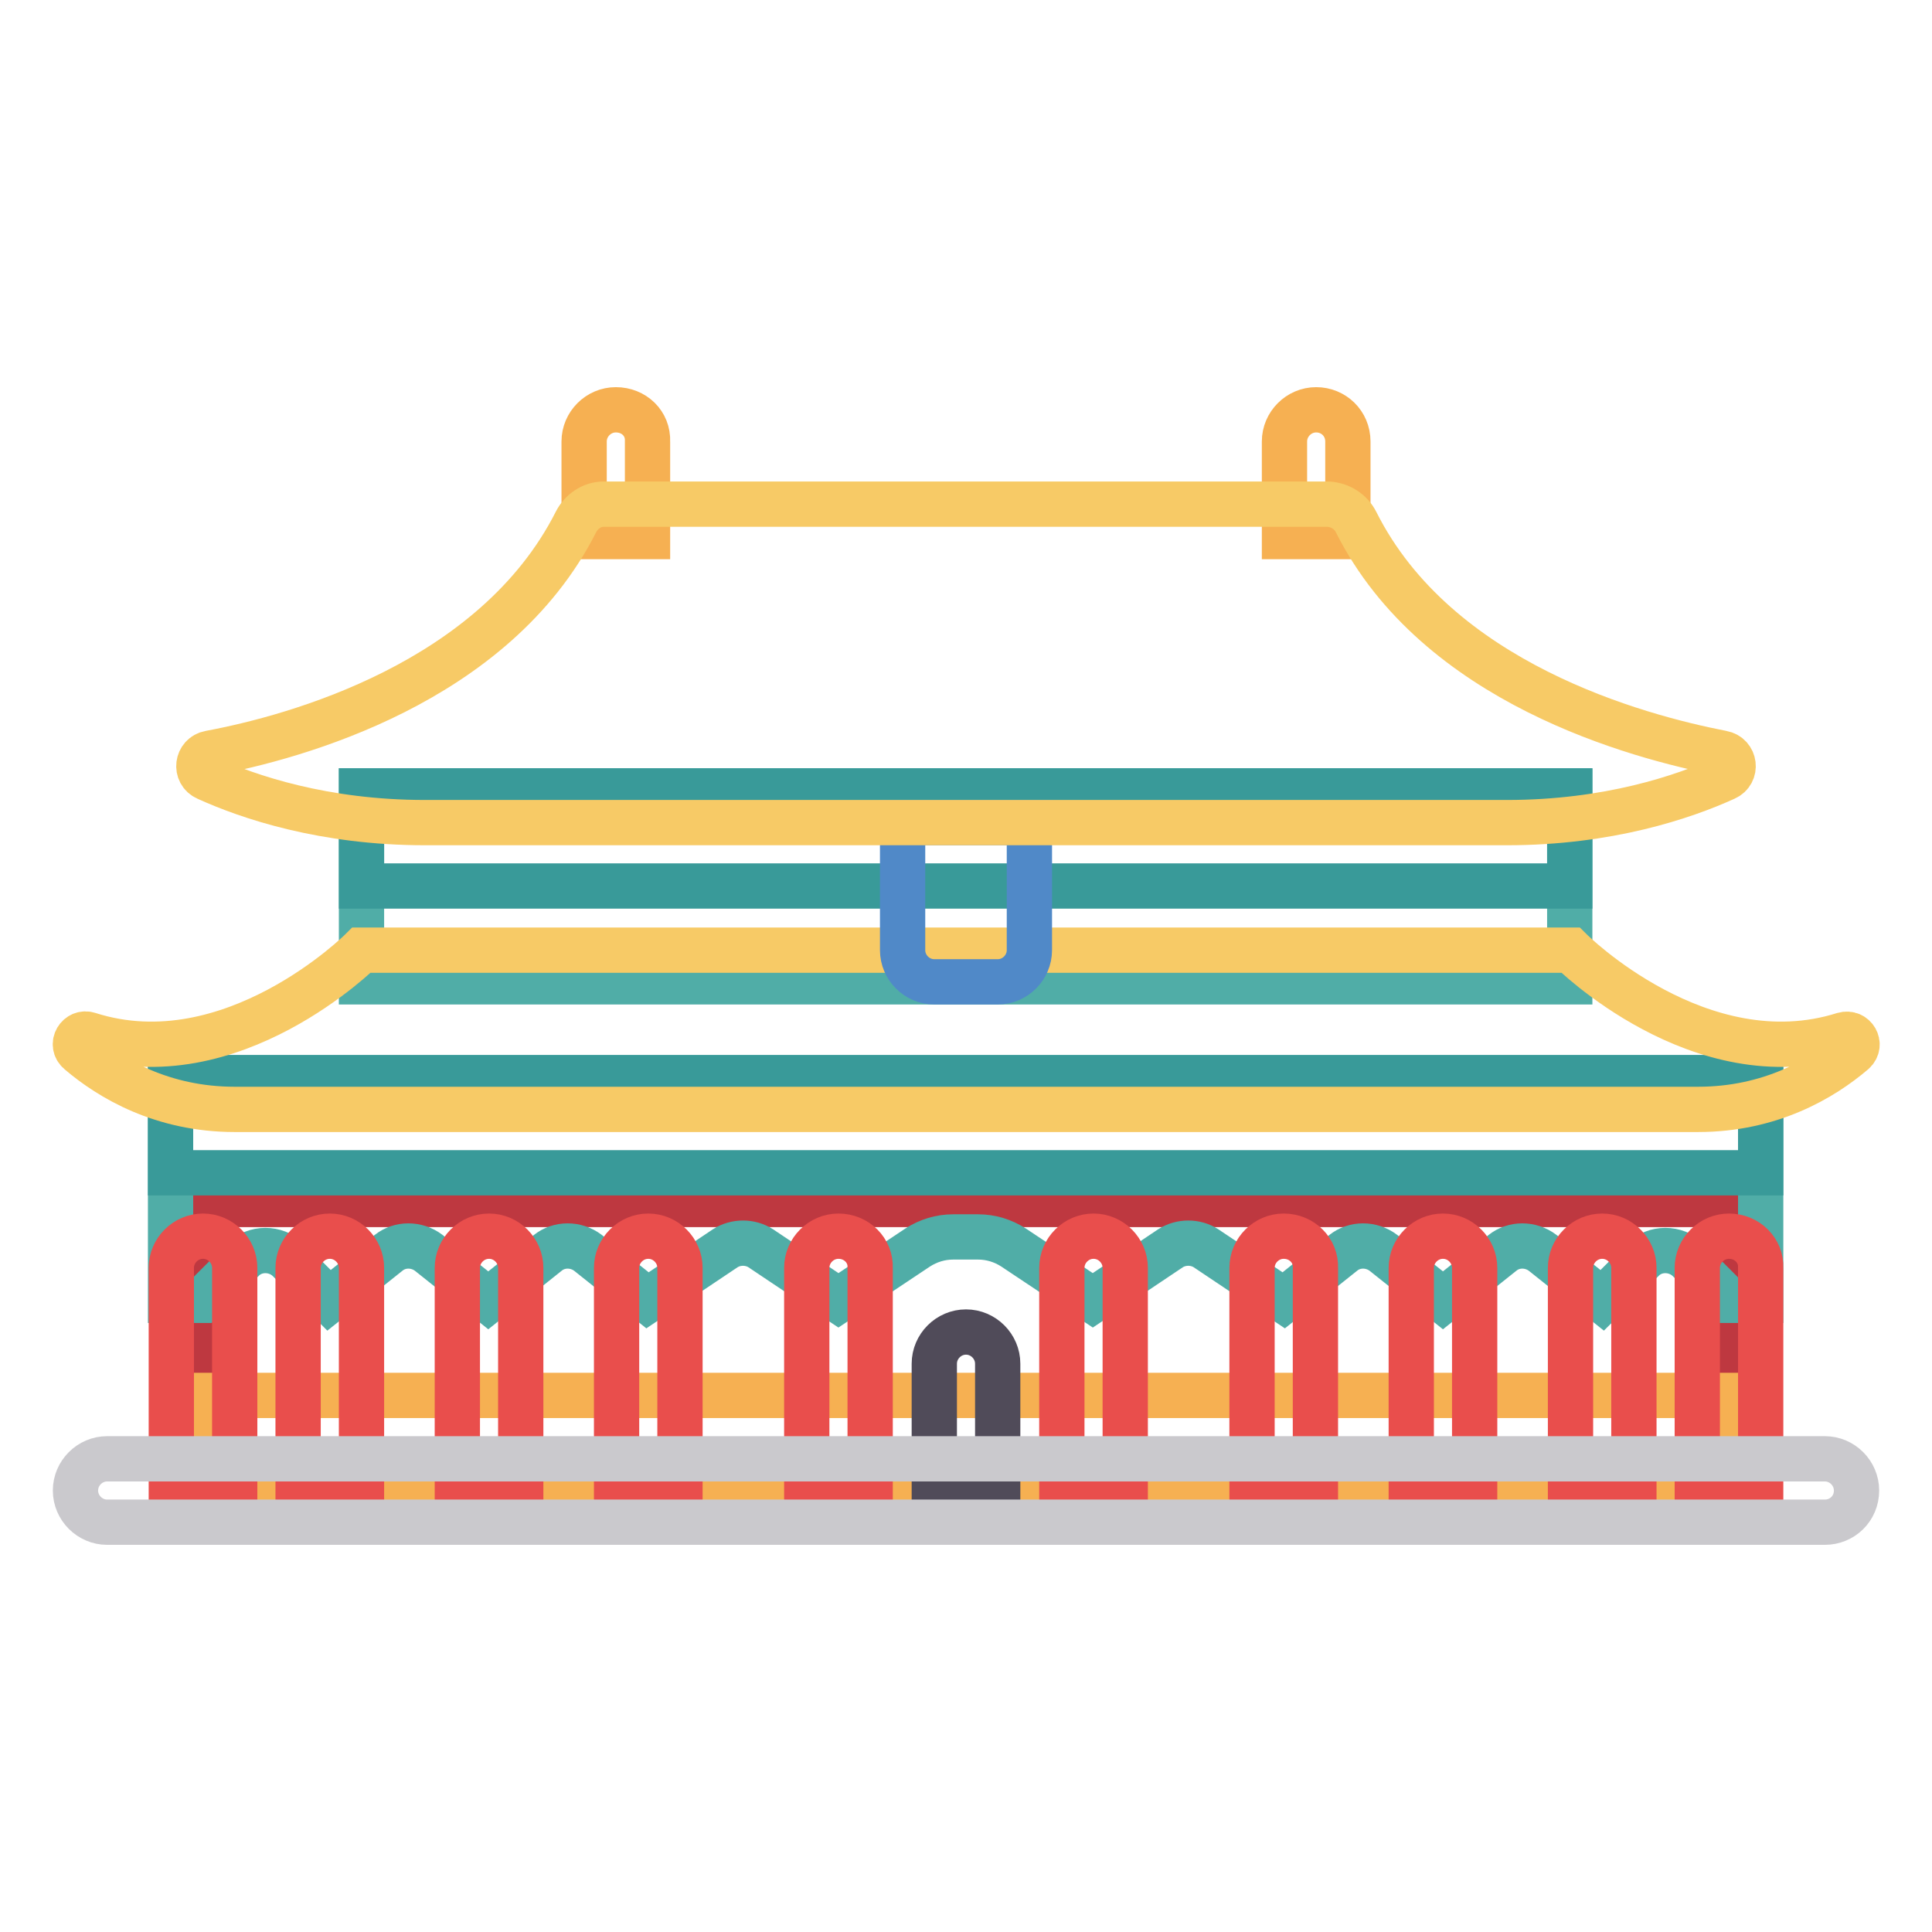 <?xml version="1.0" encoding="utf-8"?>
<!-- Svg Vector Icons : http://www.onlinewebfonts.com/icon -->
<!DOCTYPE svg PUBLIC "-//W3C//DTD SVG 1.1//EN" "http://www.w3.org/Graphics/SVG/1.1/DTD/svg11.dtd">
<svg version="1.1" xmlns="http://www.w3.org/2000/svg" xmlns:xlink="http://www.w3.org/1999/xlink" x="0px" y="0px" viewBox="0 0 256 256" enable-background="new 0 0 256 256" xml:space="preserve">
<g> <path stroke-width="6" fill-opacity="0" stroke="#be3840"  d="M26.9,159.6h202.3v37.9H26.9V159.6z"/> <path stroke-width="6" fill-opacity="0" stroke="#f6b052"  d="M26.9,184.9h202.3v12.6H26.9V184.9z"/> <path stroke-width="6" fill-opacity="0" stroke="#50ada7"  d="M22.6,142.8v29.5h4.2l5.4-5.4c1.6-1.6,4.3-1.6,6,0l5.4,5.4l7.9-6.3c1.5-1.2,3.7-1.2,5.3,0l7.9,6.3l7.9-6.3 c1.5-1.2,3.7-1.2,5.3,0l7.9,6.3l10.3-6.9c1.4-0.9,3.3-0.9,4.7,0l10.3,6.9l10.5-7c1.4-0.9,3-1.4,4.7-1.4h3.3c1.7,0,3.3,0.5,4.7,1.4 l10.5,7l10.3-6.9c1.4-0.9,3.3-0.9,4.7,0l10.3,6.9l7.9-6.3c1.5-1.2,3.7-1.2,5.3,0l7.9,6.3l7.9-6.3c1.5-1.2,3.7-1.2,5.3,0l7.9,6.3 l5.4-5.4c1.6-1.6,4.3-1.6,6,0l5.4,5.4h4.2v-29.5H22.6z M47.9,104.8h160.1v25.3H47.9V104.8z"/> <path stroke-width="6" fill-opacity="0" stroke="#399a99"  d="M47.9,104.8h160.1v12.6H47.9V104.8z M22.6,142.8h210.7v12.6H22.6V142.8z"/> <path stroke-width="6" fill-opacity="0" stroke="#f6b052"  d="M81.6,54.3c-2.3,0-4.2,1.9-4.2,4.2c0,0,0,0,0,0v12.6h8.4V58.5C85.9,56.1,84,54.3,81.6,54.3 C81.6,54.3,81.6,54.3,81.6,54.3z M174.4,54.3c-2.3,0-4.2,1.9-4.2,4.2c0,0,0,0,0,0v12.6h8.4V58.5C178.6,56.1,176.7,54.3,174.4,54.3 C174.4,54.3,174.4,54.3,174.4,54.3z"/> <path stroke-width="6" fill-opacity="0" stroke="#e94e4c"  d="M229.1,163.8c-2.3,0-4.2,1.9-4.2,4.2c0,0,0,0,0,0v29.5h8.4V168C233.4,165.7,231.5,163.8,229.1,163.8 C229.1,163.8,229.1,163.8,229.1,163.8z M26.9,163.8c-2.3,0-4.2,1.9-4.2,4.2c0,0,0,0,0,0v29.5h8.4V168 C31.1,165.7,29.2,163.8,26.9,163.8C26.9,163.8,26.9,163.8,26.9,163.8L26.9,163.8z"/> <path stroke-width="6" fill-opacity="0" stroke="#f7ca66"  d="M208.1,125.9H47.9c0,0-17.2,17.2-36.1,11.2c-1.4-0.5-2.5,1.3-1.3,2.3c4.1,3.5,11,7.6,20.6,7.6h193.9 c9.6,0,16.5-4.1,20.6-7.6c1.1-1,0.1-2.7-1.3-2.3C225.3,143.1,208.1,125.9,208.1,125.9L208.1,125.9z"/> <path stroke-width="6" fill-opacity="0" stroke="#5089c8"  d="M119.6,109v16.9c0,2.3,1.9,4.2,4.2,4.2h8.4c2.3,0,4.2-1.9,4.2-4.2V109H119.6z"/> <path stroke-width="6" fill-opacity="0" stroke="#f7ca66"  d="M179.7,69.2c10.7,21.3,37.2,28.4,48.5,30.6c1.7,0.3,2,2.6,0.4,3.3c-5.5,2.5-15.5,5.9-28.9,5.9H56.3 c-13.4,0-23.4-3.4-28.9-5.9c-1.6-0.7-1.3-3,0.4-3.3c11.3-2.1,37.7-9.3,48.5-30.6c0.7-1.4,2.1-2.4,3.7-2.4h96 C177.6,66.9,179,67.8,179.7,69.2z"/> <path stroke-width="6" fill-opacity="0" stroke="#e94e4c"  d="M111.1,163.8c-2.3,0-4.2,1.9-4.2,4.2c0,0,0,0,0,0v29.5h8.4V168C115.4,165.7,113.5,163.8,111.1,163.8 C111.1,163.8,111.1,163.8,111.1,163.8z M85.9,163.8c-2.3,0-4.2,1.9-4.2,4.2c0,0,0,0,0,0v29.5h8.4V168 C90.1,165.7,88.2,163.8,85.9,163.8C85.9,163.8,85.9,163.8,85.9,163.8z M64.8,163.8c-2.3,0-4.2,1.9-4.2,4.2c0,0,0,0,0,0v29.5H69V168 C69,165.7,67.1,163.8,64.8,163.8C64.8,163.8,64.8,163.8,64.8,163.8z M43.7,163.8c-2.3,0-4.2,1.9-4.2,4.2c0,0,0,0,0,0v29.5h8.4V168 C47.9,165.7,46,163.8,43.7,163.8C43.7,163.8,43.7,163.8,43.7,163.8z M170.1,163.8c-2.3,0-4.2,1.9-4.2,4.2c0,0,0,0,0,0v29.5h8.4V168 C174.4,165.7,172.5,163.8,170.1,163.8C170.1,163.8,170.1,163.8,170.1,163.8z M191.2,163.8c-2.3,0-4.2,1.9-4.2,4.2c0,0,0,0,0,0v29.5 h8.4V168C195.4,165.7,193.5,163.8,191.2,163.8C191.2,163.8,191.2,163.8,191.2,163.8z M212.3,163.8c-2.3,0-4.2,1.9-4.2,4.2 c0,0,0,0,0,0v29.5h8.4V168C216.5,165.7,214.6,163.8,212.3,163.8C212.3,163.8,212.3,163.8,212.3,163.8z M144.9,163.8 c-2.3,0-4.2,1.9-4.2,4.2c0,0,0,0,0,0v29.5h8.4V168C149.1,165.7,147.2,163.8,144.9,163.8C144.9,163.8,144.9,163.8,144.9,163.8z"/> <path stroke-width="6" fill-opacity="0" stroke="#504b59"  d="M128,176.5c-2.3,0-4.2,1.9-4.2,4.2c0,0,0,0,0,0v16.9h8.4v-16.9C132.2,178.4,130.3,176.5,128,176.5 C128,176.5,128,176.5,128,176.5z"/> <path stroke-width="6" fill-opacity="0" stroke="#cac9cd"  d="M241.8,201.7H14.2c-2.3,0-4.2-1.9-4.2-4.2c0,0,0,0,0,0c0-2.3,1.9-4.2,4.2-4.2c0,0,0,0,0,0h227.6 c2.3,0,4.2,1.9,4.2,4.2c0,0,0,0,0,0C246,199.9,244.1,201.7,241.8,201.7C241.8,201.7,241.8,201.7,241.8,201.7z"/></g>
</svg>
